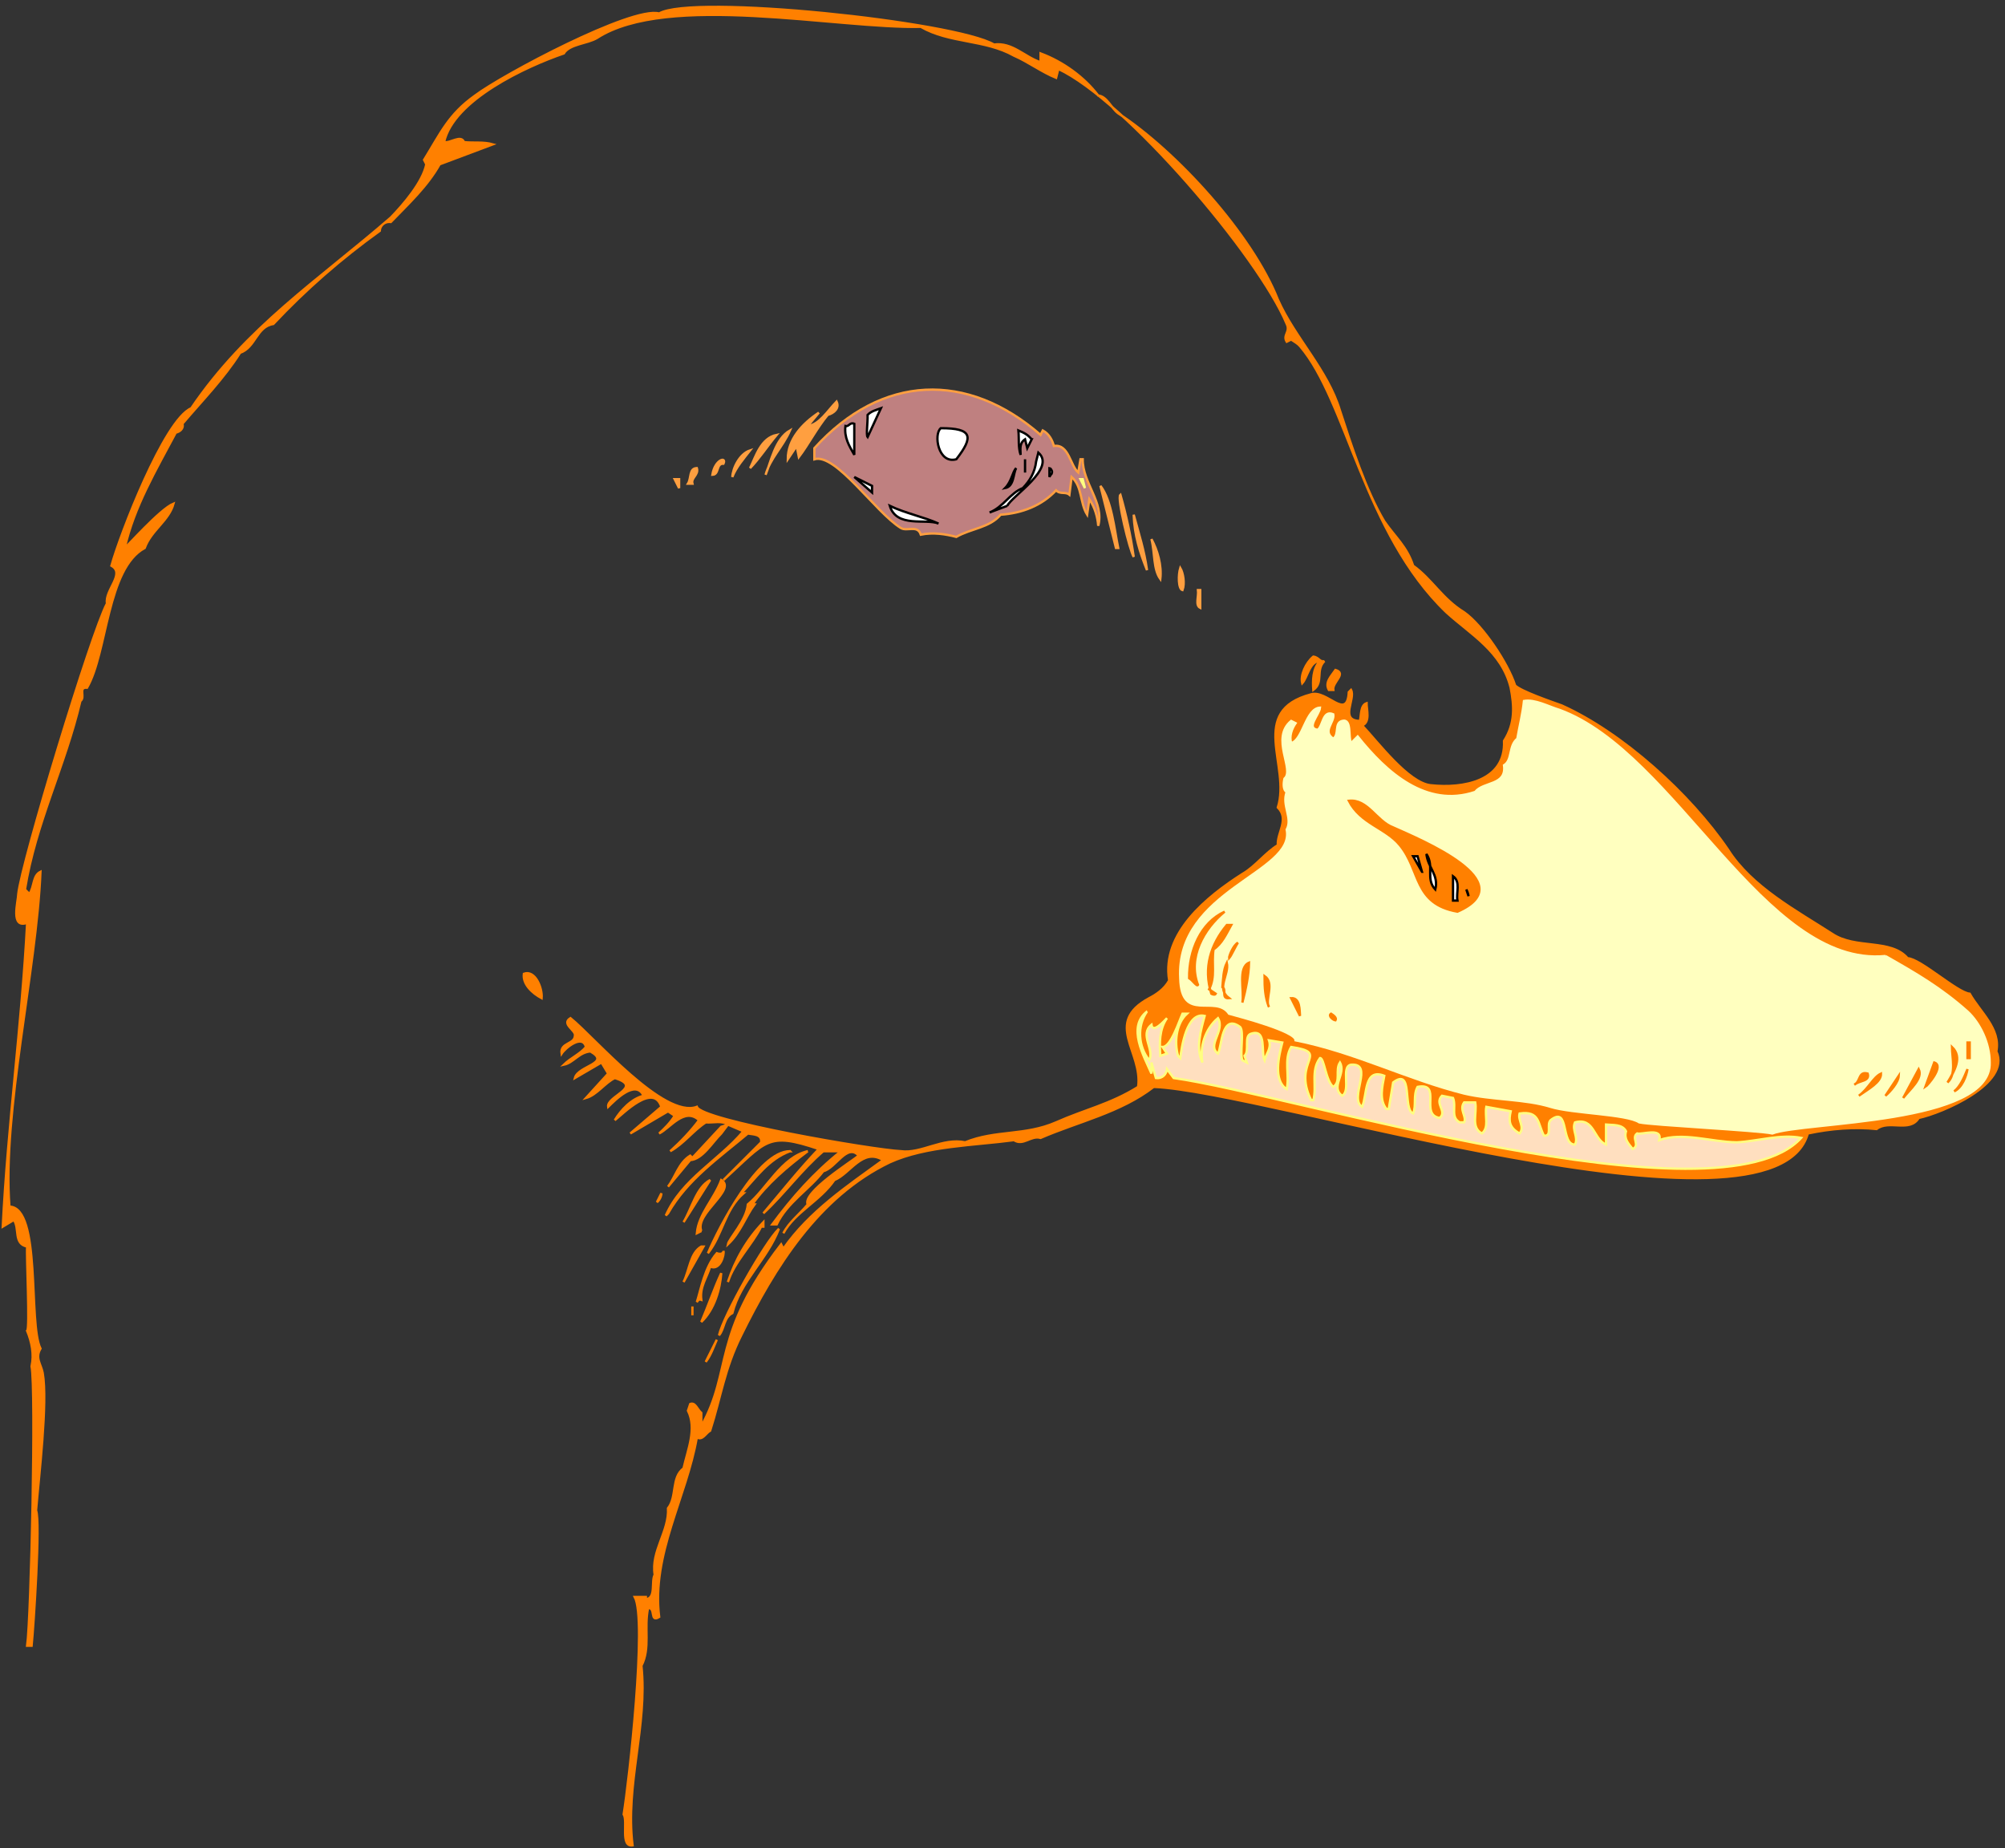 <?xml version="1.0" encoding="UTF-8" standalone="no"?>
<!-- Created with Inkscape (http://www.inkscape.org/) -->

<svg
   xmlns:dc="http://purl.org/dc/elements/1.1/"
   xmlns:cc="http://creativecommons.org/ns#"
   xmlns:rdf="http://www.w3.org/1999/02/22-rdf-syntax-ns#"
   xmlns:svg="http://www.w3.org/2000/svg"
   xmlns="http://www.w3.org/2000/svg"
   xmlns:sodipodi="http://sodipodi.sourceforge.net/DTD/sodipodi-0.dtd"
   xmlns:inkscape="http://www.inkscape.org/namespaces/inkscape"
   id="svg30253"
   version="1.1"
   inkscape:version="0.48.1 "
   width="271.25"
   height="250"
   xml:space="preserve"
   sodipodi:docname="Duck_66.pdf"><rect width="100%" height="100%" fill="#333333" stroke="none"/><defs
     id="defs30257" /><sodipodi:namedview
     pagecolor="#ffffff"
     bordercolor="#666666"
     borderopacity="1"
     objecttolerance="10"
     gridtolerance="10"
     guidetolerance="10"
     inkscape:pageopacity="0"
     inkscape:pageshadow="2"
     inkscape:window-width="640"
     inkscape:window-height="480"
     id="namedview30255"
     showgrid="false"
     inkscape:zoom="1.164"
     inkscape:cx="135.625"
     inkscape:cy="125"
     inkscape:window-x="427"
     inkscape:window-y="71"
     inkscape:window-maximized="0"
     inkscape:current-layer="g30261" /><g
     id="g30261"
     inkscape:groupmode="layer"
     inkscape:label="Duck_66"
     transform="matrix(1.25,0,0,-1.25,0,250)"><g
       id="g30263"
       transform="scale(0.24,0.24)"><path
         d="m 448.25,813.25 c 8.297,1.078 13.699,-5.566 21,-8 l 0,4 c 10.246,-3.832 19.684,-10.727 26,-19 3.922,-0.34 5.863,-5.699 9,-8 26.246,-17.187 60.406,-54.598 72,-84 7.598,-17.133 22.461,-31.703 28,-50 5.027,-15.5 11.695,-36.137 20,-50 4.789,-6.957 10.246,-11.437 13,-20 8.473,-6.043 13.098,-14.949 23,-21 8.426,-5.93 19.781,-22.98 23,-33 2.613,-2.598 16.051,-7.242 21,-9 27.527,-12.395 57.895,-39.93 75,-65 10.582,-16.84 31.207,-27.805 47,-38 10.516,-7.07 26.391,-2.102 34,-11 5.723,-0.187 22.344,-15.477 28,-16 4.664,-8.273 14.035,-15.777 12,-26 6.82,-14.551 -24.754,-27.855 -35,-30 -4.09,-6.711 -13.395,-0.609 -19,-5 -9.934,1.016 -20.395,0.25 -31,-2 -15.137,-54.684 -244.211,19.113 -295,21 -14.852,-11.523 -34.152,-15.691 -51,-23 -4.387,1.273 -7.848,-3.758 -12,-1 -17.535,-2.363 -39.715,-2.586 -56,-10 -32.305,-15.504 -52.059,-47.66 -67,-78 -7.555,-15.066 -9.164,-27.898 -14,-43 -2.109,-1.215 -3.48,-4.609 -6,-3 -4.691,-27 -20.512,-52.805 -17,-81 -4.34,-2.746 -1.379,4.367 -5,4 -1.961,-8.949 1.121,-18.02 -3,-26 2.84,-27.18 -7.391,-53.586 -4,-81 -5.602,-0.746 -2.008,10.832 -4,14 2.461,15.215 10.633,87.504 5,98 l 5,0 0,-1 c 4.758,0.371 2.324,8.086 4,11 -1.742,10.672 6.57,19.625 6,30 4.137,5.258 1.441,13.922 7,18 1.934,8.582 6.031,17.82 2,26 l 1,3 c 2.285,0.965 3.184,-2.457 5,-4 l 0,-6 c 14.281,25.535 4.422,40.828 36,82 l 1,-2 c 11.887,16.949 28.738,28.156 45,40 -9.242,5.75 -14.844,-6.105 -22,-9 -6.52,-9.512 -17.793,-14.418 -23,-24 2.516,4.945 7.223,8.469 11,13 -2.578,5.32 19.883,19.406 23,22 -5.27,5.867 -10.434,-5.723 -16,-7 -6.285,-8.266 -16.223,-13.988 -21,-24 l -2,0 c 9.012,12.168 18.852,23.313 31,33 l -8,0 c -9.926,-8.5 -17.449,-19.078 -27,-28 8.363,9.93 16.273,19.836 25,29 -23.418,7.91 -23.488,3.727 -43,-14 l 17,17 c 0.52,3.898 -4.039,3.531 -6,4 -13.035,-10.957 -27.414,-20.844 -36,-36 l -1,-1 c 7.246,16.422 23.738,24.684 35,38 l -7,3 -3,-4 c -4.121,-4.035 -8.469,-11.687 -14,-12 l -10,-12 c 3.465,4.609 4.785,10.734 10,14 l 1,-1 13,14 3,1 c -2.816,1.996 -6.473,0.746 -10,1 -5.668,-3.695 -9.887,-9.594 -16,-13 4.754,4.277 9.273,9 13,14 -6.617,6.074 -13.082,-3.578 -18,-6 2.344,2.172 5.105,4.828 7,8 l -3,2 -17,-10 14,12 c -3.582,11.066 -17.348,-3.168 -21,-6 2.734,4.473 7.391,9.609 13,11 -3.621,7.637 -12.934,-2 -16,-5 -0.777,4.855 16.219,8.91 3,13 -4.473,-2.152 -8.172,-7.652 -13,-9 l 10,11 -3,5 -12,-7 c 1.387,5.563 16.555,6.574 7,12 -5.187,-0.391 -7.594,-5.078 -12,-6 3.105,3.031 7.391,4.816 10,8 -1.633,6.023 -9.437,-0.559 -11,-3 -0.727,5.02 5.82,4.102 6,8 0.746,2.473 -6.348,5.328 -2,8 10.852,-8.773 42.063,-45.547 57,-40 2.059,-6.187 80.016,-19.496 92,-20 9.156,-1.262 18.746,6.148 29,4 13.703,5.59 26.973,2.867 41,9 12.98,5.781 24.418,8.133 37,16 2.227,15.875 -15.703,28.82 5,40 3.129,1.605 6.867,4.09 9,8 -3.516,21.234 16.992,37.789 33,48 6.059,3.52 10.258,9.492 16,13 -0.449,5.523 5.309,11.688 0,17 5.949,18.711 -13.633,43.453 15,51 7.176,2.145 16.27,-12.187 17,1 l 1,1 c 2.176,-4.113 -5.398,-13.824 4,-14 0.648,2.48 0.168,7.035 3,8 -0.004,-2.727 1.762,-8.625 -2,-10 7.027,-7.437 20.914,-26.043 31,-27 14.492,-1.57 33.816,1.746 33,20 5.148,8.047 4.578,15.785 3,24 -4.086,16.398 -18.066,24.047 -29,34 -37.254,35.738 -44.773,95.199 -66,120 -1.047,1.234 -2.586,2.047 -4,3 l -2,-1 c -1.891,3.016 1.766,4.406 0,8 -12.809,30.777 -72.84,100.977 -103,115 l -1,-4 c -6.605,2.684 -12.453,7.152 -19,10 -13.172,7.406 -29.059,5.52 -42,13 -37.551,-0.887 -114.242,15.555 -146,-5 -4.375,-2.66 -12.414,-2.703 -15,-7 -17.02,-5.816 -49.754,-20.969 -54,-40 2.793,-0.664 7.621,3.543 9,0 4.438,-0.488 8.652,0.234 13,-1 l -24,-9 c -5.602,-9.992 -14.207,-17.91 -22,-26 -3.191,0.348 -4.934,-1.984 -5,-4 -17.43,-12.523 -33.484,-26.539 -48,-42 -7.637,-1.191 -7.934,-10.516 -15,-13 -7.324,-11.57 -17.016,-21.426 -26,-32 0.715,-2.258 -1.344,-3.633 -3,-4 -8.953,-16.848 -18.828,-33.508 -23,-52 0.465,-0.047 15.848,17.48 22,20 -2.086,-7.711 -10.094,-12.004 -13,-20 -17.129,-9.211 -16.816,-47.043 -26,-63 -4.188,0.305 -0.602,-4.297 -3,-6 -6.883,-29.406 -20.199,-54.98 -25,-85 l 2,-2 c 2.305,3.266 1.434,8.27 5,10 -1.855,-44.566 -17.301,-108.578 -14,-151 14.535,-0.312 8.336,-52.691 14,-64 -2.531,-4.352 0.215,-6.91 1,-11 2.324,-13.191 -1.797,-47.207 -3,-62 2.008,-5.035 -1.113,-52.113 -2,-61 l -2,0 c 1.844,13.563 4.039,115.555 2,126 1.195,5.434 0.059,10.914 -2,16 1.332,0.773 -0.371,33.926 0,38 -6.254,1.258 -3.258,8.156 -6,12 l -5,-3 c 2.293,45.754 8.578,91.02 11,137 -7.656,-2.801 -4.07,9.547 -4,13 1.516,14.293 32.93,117.816 40,131 -1.066,5.988 8.418,13.465 2,17 3.894,14 23.816,65.809 36,71 24.895,36.66 57.344,57.711 90,86 5.773,5.945 14.375,15.992 16,24 l -1,2 c 7.445,12.082 11.078,20.555 23,29 12.191,9.207 70.746,40.355 83,37 14.953,8.805 133.316,-3.684 151,-14"
         style="fill:#ff8000;fill-opacity:1;fill-rule:nonzero;stroke:none"
         id="path30265" /><path
         d="m 448.25,813.25 c 8.297,1.078 13.699,-5.566 21,-8 l 0,4 c 10.246,-3.832 19.684,-10.727 26,-19 3.922,-0.34 5.863,-5.699 9,-8 26.246,-17.187 60.406,-54.598 72,-84 7.598,-17.133 22.461,-31.703 28,-50 5.027,-15.5 11.695,-36.137 20,-50 4.789,-6.957 10.246,-11.437 13,-20 8.473,-6.043 13.098,-14.949 23,-21 8.426,-5.93 19.781,-22.98 23,-33 2.613,-2.598 16.051,-7.242 21,-9 27.527,-12.395 57.895,-39.93 75,-65 10.582,-16.84 31.207,-27.805 47,-38 10.516,-7.07 26.391,-2.102 34,-11 5.723,-0.187 22.344,-15.477 28,-16 4.664,-8.273 14.035,-15.777 12,-26 6.82,-14.551 -24.754,-27.855 -35,-30 -4.09,-6.711 -13.395,-0.609 -19,-5 -9.934,1.016 -20.395,0.25 -31,-2 -15.137,-54.684 -244.211,19.113 -295,21 -14.852,-11.523 -34.152,-15.691 -51,-23 -4.387,1.273 -7.848,-3.758 -12,-1 -17.535,-2.363 -39.715,-2.586 -56,-10 -32.305,-15.504 -52.059,-47.66 -67,-78 -7.555,-15.066 -9.164,-27.898 -14,-43 -2.109,-1.215 -3.48,-4.609 -6,-3 -4.691,-27 -20.512,-52.805 -17,-81 -4.34,-2.746 -1.379,4.367 -5,4 -1.961,-8.949 1.121,-18.02 -3,-26 2.84,-27.18 -7.391,-53.586 -4,-81 -5.602,-0.746 -2.008,10.832 -4,14 2.461,15.215 10.633,87.504 5,98 l 5,0 0,-1 c 4.758,0.371 2.324,8.086 4,11 -1.742,10.672 6.57,19.625 6,30 4.137,5.258 1.441,13.922 7,18 1.934,8.582 6.031,17.82 2,26 l 1,3 c 2.285,0.965 3.184,-2.457 5,-4 l 0,-6 c 14.281,25.535 4.422,40.828 36,82 l 1,-2 c 11.887,16.949 28.738,28.156 45,40 -9.242,5.75 -14.844,-6.105 -22,-9 -6.52,-9.512 -17.793,-14.418 -23,-24 2.516,4.945 7.223,8.469 11,13 -2.578,5.32 19.883,19.406 23,22 -5.27,5.867 -10.434,-5.723 -16,-7 -6.285,-8.266 -16.223,-13.988 -21,-24 l -2,0 c 9.012,12.168 18.852,23.313 31,33 l -8,0 c -9.926,-8.5 -17.449,-19.078 -27,-28 8.363,9.93 16.273,19.836 25,29 -23.418,7.91 -23.488,3.727 -43,-14 l 17,17 c 0.52,3.898 -4.039,3.531 -6,4 -13.035,-10.957 -27.414,-20.844 -36,-36 l -1,-1 c 7.246,16.422 23.738,24.684 35,38 l -7,3 -3,-4 c -4.121,-4.035 -8.469,-11.687 -14,-12 l -10,-12 c 3.465,4.609 4.785,10.734 10,14 l 1,-1 13,14 3,1 c -2.816,1.996 -6.473,0.746 -10,1 -5.668,-3.695 -9.887,-9.594 -16,-13 4.754,4.277 9.273,9 13,14 -6.617,6.074 -13.082,-3.578 -18,-6 2.344,2.172 5.105,4.828 7,8 l -3,2 -17,-10 14,12 c -3.582,11.066 -17.348,-3.168 -21,-6 2.734,4.473 7.391,9.609 13,11 -3.621,7.637 -12.934,-2 -16,-5 -0.777,4.855 16.219,8.91 3,13 -4.473,-2.152 -8.172,-7.652 -13,-9 l 10,11 -3,5 -12,-7 c 1.387,5.563 16.555,6.574 7,12 -5.187,-0.391 -7.594,-5.078 -12,-6 3.105,3.031 7.391,4.816 10,8 -1.633,6.023 -9.437,-0.559 -11,-3 -0.727,5.02 5.82,4.102 6,8 0.746,2.473 -6.348,5.328 -2,8 10.852,-8.773 42.063,-45.547 57,-40 2.059,-6.187 80.016,-19.496 92,-20 9.156,-1.262 18.746,6.148 29,4 13.703,5.59 26.973,2.867 41,9 12.98,5.781 24.418,8.133 37,16 2.227,15.875 -15.703,28.82 5,40 3.129,1.605 6.867,4.09 9,8 -3.516,21.234 16.992,37.789 33,48 6.059,3.52 10.258,9.492 16,13 -0.449,5.523 5.309,11.688 0,17 5.949,18.711 -13.633,43.453 15,51 7.176,2.145 16.27,-12.187 17,1 l 1,1 c 2.176,-4.113 -5.398,-13.824 4,-14 0.648,2.48 0.168,7.035 3,8 -0.004,-2.727 1.762,-8.625 -2,-10 7.027,-7.437 20.914,-26.043 31,-27 14.492,-1.57 33.816,1.746 33,20 5.148,8.047 4.578,15.785 3,24 -4.086,16.398 -18.066,24.047 -29,34 -37.254,35.738 -44.773,95.199 -66,120 -1.047,1.234 -2.586,2.047 -4,3 l -2,-1 c -1.891,3.016 1.766,4.406 0,8 -12.809,30.777 -72.84,100.977 -103,115 l -1,-4 c -6.605,2.684 -12.453,7.152 -19,10 -13.172,7.406 -29.059,5.52 -42,13 -37.551,-0.887 -114.242,15.555 -146,-5 -4.375,-2.66 -12.414,-2.703 -15,-7 -17.02,-5.816 -49.754,-20.969 -54,-40 2.793,-0.664 7.621,3.543 9,0 4.438,-0.488 8.652,0.234 13,-1 l -24,-9 c -5.602,-9.992 -14.207,-17.91 -22,-26 -3.191,0.348 -4.934,-1.984 -5,-4 -17.43,-12.523 -33.484,-26.539 -48,-42 -7.637,-1.191 -7.934,-10.516 -15,-13 -7.324,-11.57 -17.016,-21.426 -26,-32 0.715,-2.258 -1.344,-3.633 -3,-4 -8.953,-16.848 -18.828,-33.508 -23,-52 0.465,-0.047 15.848,17.48 22,20 -2.086,-7.711 -10.094,-12.004 -13,-20 -17.129,-9.211 -16.816,-47.043 -26,-63 -4.188,0.305 -0.602,-4.297 -3,-6 -6.883,-29.406 -20.199,-54.98 -25,-85 l 2,-2 c 2.305,3.266 1.434,8.27 5,10 -1.855,-44.566 -17.301,-108.578 -14,-151 14.535,-0.312 8.336,-52.691 14,-64 -2.531,-4.352 0.215,-6.91 1,-11 2.324,-13.191 -1.797,-47.207 -3,-62 2.008,-5.035 -1.113,-52.113 -2,-61 l -2,0 c 1.844,13.563 4.039,115.555 2,126 1.195,5.434 0.059,10.914 -2,16 1.332,0.773 -0.371,33.926 0,38 -6.254,1.258 -3.258,8.156 -6,12 l -5,-3 c 2.293,45.754 8.578,91.02 11,137 -7.656,-2.801 -4.07,9.547 -4,13 1.516,14.293 32.93,117.816 40,131 -1.066,5.988 8.418,13.465 2,17 3.894,14 23.816,65.809 36,71 24.895,36.66 57.344,57.711 90,86 5.773,5.945 14.375,15.992 16,24 l -1,2 c 7.445,12.082 11.078,20.555 23,29 12.191,9.207 70.746,40.355 83,37 14.953,8.805 133.316,-3.684 151,-14 z"
         style="fill:none;stroke:#ff8000;stroke-opacity:1;stroke-width:1.042;stroke-linecap:butt;stroke-linejoin:miter;stroke-miterlimit:3.864;stroke-dasharray:none"
         id="path30267" /><path
         d="m 469.25,637.25 1,2 c 2.914,-1.559 4.336,-4.531 5,-7 6.75,0.996 7.305,-8.762 11,-12 l 1,6 1,0 c -0.094,-10.773 9.82,-19.492 7,-30 -0.324,4.113 -1.504,8.203 -4,12 l -1,-7 0,0 c -3.359,5.473 -2.074,12.68 -7,17 l -1,-8 c -1.805,1.539 -4.16,0.008 -6,2 -6.441,-6.926 -15.445,-10.359 -25,-11 -4.969,-5.914 -13.391,-6.199 -20,-10 -4.887,1.25 -10.418,2.137 -16,1 -1.52,4.59 -6.168,1.281 -9,3 -11.445,7.023 -29.328,33.926 -39,31 l 0,5 c 30.406,33.516 69.039,34.703 102,6"
         style="fill:#bf8080;fill-opacity:1;fill-rule:nonzero;stroke:none"
         id="path30269" /><path
         d="m 469.25,637.25 1,2 c 2.914,-1.559 4.336,-4.531 5,-7 6.75,0.996 7.305,-8.762 11,-12 l 1,6 1,0 c -0.094,-10.773 9.82,-19.492 7,-30 -0.324,4.113 -1.504,8.203 -4,12 l -1,-7 0,0 c -3.359,5.473 -2.074,12.68 -7,17 l -1,-8 c -1.805,1.539 -4.16,0.008 -6,2 -6.441,-6.926 -15.445,-10.359 -25,-11 -4.969,-5.914 -13.391,-6.199 -20,-10 -4.887,1.25 -10.418,2.137 -16,1 -1.52,4.59 -6.168,1.281 -9,3 -11.445,7.023 -29.328,33.926 -39,31 l 0,5 c 30.406,33.516 69.039,34.703 102,6 z"
         style="fill:none;stroke:#ff9f40;stroke-opacity:1;stroke-width:1.042;stroke-linecap:butt;stroke-linejoin:miter;stroke-miterlimit:3.864;stroke-dasharray:none"
         id="path30271" /><path
         d="m 373.25,646.25 c -4.75,-5.695 -8.699,-13.316 -13,-19 l -1,5 -4,-6 c -0.008,8.941 6.48,15.996 14,21 l -5,-6 c 5.098,0.434 9.047,6.922 13,11 1.41,-2.949 -1.129,-5.207 -4,-6"
         style="fill:#ff9f40;fill-opacity:1;fill-rule:nonzero;stroke:none"
         id="path30273" /><path
         d="m 373.25,646.25 c -4.75,-5.695 -8.699,-13.316 -13,-19 l -1,5 -4,-6 c -0.008,8.941 6.48,15.996 14,21 l -5,-6 c 5.098,0.434 9.047,6.922 13,11 1.41,-2.949 -1.129,-5.207 -4,-6 z"
         style="fill:none;stroke:#ff9f40;stroke-opacity:1;stroke-width:1.042;stroke-linecap:butt;stroke-linejoin:miter;stroke-miterlimit:3.864;stroke-dasharray:none"
         id="path30275" /><path
         d="m 391.25,636.25 c -0.742,0.918 0.105,6.563 0,10 1.516,1.641 3.773,2.203 6,3 l -6,-13"
         style="fill:#ffffff;fill-opacity:1;fill-rule:nonzero;stroke:none"
         id="path30277" /><path
         d="m 391.25,636.25 c -0.742,0.918 0.105,6.563 0,10 1.516,1.641 3.773,2.203 6,3 l -6,-13 z"
         style="fill:none;stroke:#000000;stroke-opacity:1;stroke-width:1.042;stroke-linecap:butt;stroke-linejoin:miter;stroke-miterlimit:3.864;stroke-dasharray:none"
         id="path30279" /><path
         d="m 385.25,628.25 c -2.359,4.121 -4.617,7.789 -4,13 1.641,-0.414 1.922,1.844 4,1 l 0,-14"
         style="fill:#ffffff;fill-opacity:1;fill-rule:nonzero;stroke:none"
         id="path30281" /><path
         d="m 385.25,628.25 c -2.359,4.121 -4.617,7.789 -4,13 1.641,-0.414 1.922,1.844 4,1 l 0,-14 z"
         style="fill:none;stroke:#000000;stroke-opacity:1;stroke-width:1.042;stroke-linecap:butt;stroke-linejoin:miter;stroke-miterlimit:3.864;stroke-dasharray:none"
         id="path30283" /><path
         d="m 431.25,626.25 c -8.223,-2.258 -10.309,11.34 -7,14 14.43,0.043 14.84,-3.906 7,-14"
         style="fill:#ffffff;fill-opacity:1;fill-rule:nonzero;stroke:none"
         id="path30285" /><path
         d="m 431.25,626.25 c -8.223,-2.258 -10.309,11.34 -7,14 14.43,0.043 14.84,-3.906 7,-14 z"
         style="fill:none;stroke:#000000;stroke-opacity:1;stroke-width:1.042;stroke-linecap:butt;stroke-linejoin:miter;stroke-miterlimit:3.864;stroke-dasharray:none"
         id="path30287" /><path
         d="m 465.25,635.25 -2,-4 -1,4 c -2.617,-1.75 -2.055,-4.293 -2,-7 -1.184,3.555 -0.617,6.941 -1,11 2.922,-1.238 4.051,-1.801 6,-4"
         style="fill:#ffffff;fill-opacity:1;fill-rule:nonzero;stroke:none"
         id="path30289" /><path
         d="m 465.25,635.25 -2,-4 -1,4 c -2.617,-1.75 -2.055,-4.293 -2,-7 -1.184,3.555 -0.617,6.941 -1,11 2.922,-1.238 4.051,-1.801 6,-4 z"
         style="fill:none;stroke:#000000;stroke-opacity:1;stroke-width:1.042;stroke-linecap:butt;stroke-linejoin:miter;stroke-miterlimit:3.864;stroke-dasharray:none"
         id="path30291" /><path
         d="m 356.25,639.25 c -3.266,-7.445 -8.91,-12.523 -11,-20 2.375,5.781 4.348,16.223 11,20"
         style="fill:#ff9f40;fill-opacity:1;fill-rule:nonzero;stroke:none"
         id="path30293" /><path
         d="m 356.25,639.25 c -3.266,-7.445 -8.91,-12.523 -11,-20 2.375,5.781 4.348,16.223 11,20 z"
         style="fill:none;stroke:#ff9f40;stroke-opacity:1;stroke-width:1.042;stroke-linecap:butt;stroke-linejoin:miter;stroke-miterlimit:3.864;stroke-dasharray:none"
         id="path30295" /><path
         d="m 350.25,637.25 c -4.32,-5.164 -7.703,-10.523 -12,-15 2.602,5.32 4.859,13.508 12,15"
         style="fill:#ff9f40;fill-opacity:1;fill-rule:nonzero;stroke:none"
         id="path30297" /><path
         d="m 350.25,637.25 c -4.32,-5.164 -7.703,-10.523 -12,-15 2.602,5.32 4.859,13.508 12,15 z"
         style="fill:none;stroke:#ff9f40;stroke-opacity:1;stroke-width:1.042;stroke-linecap:butt;stroke-linejoin:miter;stroke-miterlimit:3.864;stroke-dasharray:none"
         id="path30299" /><path
         d="m 338.25,630.25 c -2.758,-3.523 -6.426,-7.758 -8,-12 0.164,3.961 3.266,10.449 8,12"
         style="fill:#ff9f40;fill-opacity:1;fill-rule:nonzero;stroke:none"
         id="path30301" /><path
         d="m 338.25,630.25 c -2.758,-3.523 -6.426,-7.758 -8,-12 0.164,3.961 3.266,10.449 8,12 z"
         style="fill:none;stroke:#ff9f40;stroke-opacity:1;stroke-width:1.042;stroke-linecap:butt;stroke-linejoin:miter;stroke-miterlimit:3.864;stroke-dasharray:none"
         id="path30303" /><path
         d="m 454.25,605.25 -8,-3 c 6.234,2.438 9.262,8.801 15,11 3.133,3.25 5.438,7.086 6,12 l 1,4 c 8.188,-7.152 -12.008,-19.57 -14,-24"
         style="fill:#ffffff;fill-opacity:1;fill-rule:nonzero;stroke:none"
         id="path30305" /><path
         d="m 454.25,605.25 -8,-3 c 6.234,2.438 9.262,8.801 15,11 3.133,3.25 5.438,7.086 6,12 l 1,4 c 8.188,-7.152 -12.008,-19.57 -14,-24 z"
         style="fill:none;stroke:#000000;stroke-opacity:1;stroke-width:1.042;stroke-linecap:butt;stroke-linejoin:miter;stroke-miterlimit:3.864;stroke-dasharray:none"
         id="path30307" /><path
         d="m 462.25,626.25 0,-6 0,6"
         style="fill:#ffffff;fill-opacity:1;fill-rule:nonzero;stroke:none"
         id="path30309" /><path
         d="m 462.25,626.25 0,-6 0,6 z"
         style="fill:none;stroke:#000000;stroke-opacity:1;stroke-width:1.042;stroke-linecap:butt;stroke-linejoin:miter;stroke-miterlimit:3.864;stroke-dasharray:none"
         id="path30311" /><path
         d="m 326.25,624.25 c -3.453,0.215 -1.789,-4.91 -5,-5 1.145,6.996 6.516,8.348 5,5"
         style="fill:#ff9f40;fill-opacity:1;fill-rule:nonzero;stroke:none"
         id="path30313" /><path
         d="m 326.25,624.25 c -3.453,0.215 -1.789,-4.91 -5,-5 1.145,6.996 6.516,8.348 5,5 z"
         style="fill:none;stroke:#ff9f40;stroke-opacity:1;stroke-width:1.042;stroke-linecap:butt;stroke-linejoin:miter;stroke-miterlimit:3.864;stroke-dasharray:none"
         id="path30315" /><path
         d="m 314.25,622.25 c 0.926,-3.145 -2.742,-4.273 -2,-7 l -2,0 c 1.543,2.445 0.414,6.961 4,7"
         style="fill:#ff9f40;fill-opacity:1;fill-rule:nonzero;stroke:none"
         id="path30317" /><path
         d="m 314.25,622.25 c 0.926,-3.145 -2.742,-4.273 -2,-7 l -2,0 c 1.543,2.445 0.414,6.961 4,7 z"
         style="fill:none;stroke:#ff9f40;stroke-opacity:1;stroke-width:1.042;stroke-linecap:butt;stroke-linejoin:miter;stroke-miterlimit:3.864;stroke-dasharray:none"
         id="path30319" /><path
         d="m 453.25,613.25 c 2.996,3.035 3.277,7.266 5,9 -1.441,-2.578 -0.875,-8.223 -5,-9"
         style="fill:#ffffff;fill-opacity:1;fill-rule:nonzero;stroke:none"
         id="path30321" /><path
         d="m 453.25,613.25 c 2.996,3.035 3.277,7.266 5,9 -1.441,-2.578 -0.875,-8.223 -5,-9 z"
         style="fill:none;stroke:#000000;stroke-opacity:1;stroke-width:1.042;stroke-linecap:butt;stroke-linejoin:miter;stroke-miterlimit:3.864;stroke-dasharray:none"
         id="path30323" /><path
         d="m 474.25,621.25 c 0.617,-1.297 -0.512,-1.859 -1,-3 l 0,4 c 0.488,-0.039 0.77,-0.605 1,-1"
         style="fill:#ffffff;fill-opacity:1;fill-rule:nonzero;stroke:none"
         id="path30325" /><path
         d="m 474.25,621.25 c 0.617,-1.297 -0.512,-1.859 -1,-3 l 0,4 c 0.488,-0.039 0.77,-0.605 1,-1 z"
         style="fill:none;stroke:#000000;stroke-opacity:1;stroke-width:1.042;stroke-linecap:butt;stroke-linejoin:miter;stroke-miterlimit:3.864;stroke-dasharray:none"
         id="path30327" /><path
         d="m 393.25,611.25 -8,7 8,-4 0,-3"
         style="fill:#ffffff;fill-opacity:1;fill-rule:nonzero;stroke:none"
         id="path30329" /><path
         d="m 393.25,611.25 -8,7 8,-4 0,-3 z"
         style="fill:none;stroke:#000000;stroke-opacity:1;stroke-width:1.042;stroke-linecap:butt;stroke-linejoin:miter;stroke-miterlimit:3.864;stroke-dasharray:none"
         id="path30331" /><path
         d="m 306.25,613.25 -2,4 2,0 0,-4"
         style="fill:#ff9f40;fill-opacity:1;fill-rule:nonzero;stroke:none"
         id="path30333" /><path
         d="m 306.25,613.25 -2,4 2,0 0,-4 z"
         style="fill:none;stroke:#ff9f40;stroke-opacity:1;stroke-width:1.042;stroke-linecap:butt;stroke-linejoin:miter;stroke-miterlimit:3.864;stroke-dasharray:none"
         id="path30335" /><path
         d="m 489.25,613.25 -2,4 1,0 1,-4"
         style="fill:#ffffbf;fill-opacity:1;fill-rule:nonzero;stroke:none"
         id="path30337" /><path
         d="m 489.25,613.25 -2,4 1,0 1,-4 z"
         style="fill:none;stroke:#ffff80;stroke-opacity:1;stroke-width:1.042;stroke-linecap:butt;stroke-linejoin:miter;stroke-miterlimit:3.864;stroke-dasharray:none"
         id="path30339" /><path
         d="m 504.25,586.25 -1,0 -7,28 c 5.055,-6.504 6.27,-19.582 8,-28"
         style="fill:#ff9f40;fill-opacity:1;fill-rule:nonzero;stroke:none"
         id="path30341" /><path
         d="m 504.25,586.25 -1,0 -7,28 c 5.055,-6.504 6.27,-19.582 8,-28 z"
         style="fill:none;stroke:#ff9f40;stroke-opacity:1;stroke-width:1.042;stroke-linecap:butt;stroke-linejoin:miter;stroke-miterlimit:3.864;stroke-dasharray:none"
         id="path30343" /><path
         d="m 511.25,582.25 c -1.875,3.117 -7.645,26.672 -6,28 2.629,-9.211 4.613,-18.332 6,-28"
         style="fill:#ff9f40;fill-opacity:1;fill-rule:nonzero;stroke:none"
         id="path30345" /><path
         d="m 511.25,582.25 c -1.875,3.117 -7.645,26.672 -6,28 2.629,-9.211 4.613,-18.332 6,-28 z"
         style="fill:none;stroke:#ff9f40;stroke-opacity:1;stroke-width:1.042;stroke-linecap:butt;stroke-linejoin:miter;stroke-miterlimit:3.864;stroke-dasharray:none"
         id="path30347" /><path
         d="m 423.25,597.25 c -5.656,2.387 -18.918,-2.129 -22,8 7.031,-3.359 15.496,-5.051 22,-8"
         style="fill:#ffffff;fill-opacity:1;fill-rule:nonzero;stroke:none"
         id="path30349" /><path
         d="m 423.25,597.25 c -5.656,2.387 -18.918,-2.129 -22,8 7.031,-3.359 15.496,-5.051 22,-8 z"
         style="fill:none;stroke:#000000;stroke-opacity:1;stroke-width:1.042;stroke-linecap:butt;stroke-linejoin:miter;stroke-miterlimit:3.864;stroke-dasharray:none"
         id="path30351" /><path
         d="m 517.25,576.25 c -3.164,7.863 -5.703,15.766 -6,25 2.27,-8.387 4.809,-16.289 6,-25"
         style="fill:#ff9f40;fill-opacity:1;fill-rule:nonzero;stroke:none"
         id="path30353" /><path
         d="m 517.25,576.25 c -3.164,7.863 -5.703,15.766 -6,25 2.27,-8.387 4.809,-16.289 6,-25 z"
         style="fill:none;stroke:#ff9f40;stroke-opacity:1;stroke-width:1.042;stroke-linecap:butt;stroke-linejoin:miter;stroke-miterlimit:3.864;stroke-dasharray:none"
         id="path30355" /><path
         d="m 523.25,572.25 c -3.242,4.527 -2.395,11.863 -4,18 2.734,-5.008 4.711,-11.781 4,-18"
         style="fill:#ff9f40;fill-opacity:1;fill-rule:nonzero;stroke:none"
         id="path30357" /><path
         d="m 523.25,572.25 c -3.242,4.527 -2.395,11.863 -4,18 2.734,-5.008 4.711,-11.781 4,-18 z"
         style="fill:none;stroke:#ff9f40;stroke-opacity:1;stroke-width:1.042;stroke-linecap:butt;stroke-linejoin:miter;stroke-miterlimit:3.864;stroke-dasharray:none"
         id="path30359" /><path
         d="m 533.25,567.25 c -1.957,0.496 -1.957,6.988 -1,10 1.301,-2.164 2.148,-6.965 1,-10"
         style="fill:#ff9f40;fill-opacity:1;fill-rule:nonzero;stroke:none"
         id="path30361" /><path
         d="m 533.25,567.25 c -1.957,0.496 -1.957,6.988 -1,10 1.301,-2.164 2.148,-6.965 1,-10 z"
         style="fill:none;stroke:#ff9f40;stroke-opacity:1;stroke-width:1.042;stroke-linecap:butt;stroke-linejoin:miter;stroke-miterlimit:3.864;stroke-dasharray:none"
         id="path30363" /><path
         d="m 541.25,559.25 c -2.336,1.16 -0.645,5.109 -1,8 l 1,0 0,-8"
         style="fill:#ff9f40;fill-opacity:1;fill-rule:nonzero;stroke:none"
         id="path30365" /><path
         d="m 541.25,559.25 c -2.336,1.16 -0.645,5.109 -1,8 l 1,0 0,-8 z"
         style="fill:none;stroke:#ff9f40;stroke-opacity:1;stroke-width:1.042;stroke-linecap:butt;stroke-linejoin:miter;stroke-miterlimit:3.864;stroke-dasharray:none"
         id="path30367" /><path
         d="m 597.25,535.25 c -4.168,-4.187 -0.219,-9.551 -5,-13 -0.297,4.016 -0.297,9.66 3,13 -4.707,0.043 -5.555,-7.293 -8,-10 -0.937,3.555 1.602,9.199 5,12 2.527,-0.262 3.09,-2.801 5,-2"
         style="fill:#ff8000;fill-opacity:1;fill-rule:nonzero;stroke:none"
         id="path30369" /><path
         d="m 597.25,535.25 c -4.168,-4.187 -0.219,-9.551 -5,-13 -0.297,4.016 -0.297,9.66 3,13 -4.707,0.043 -5.555,-7.293 -8,-10 -0.937,3.555 1.602,9.199 5,12 2.527,-0.262 3.09,-2.801 5,-2 z"
         style="fill:none;stroke:#ff8000;stroke-opacity:1;stroke-width:1.042;stroke-linecap:butt;stroke-linejoin:miter;stroke-miterlimit:3.864;stroke-dasharray:none"
         id="path30371" /><path
         d="m 601.25,522.25 -2,0 c -1.934,3.449 1.168,6.273 3,9 5.223,-1.598 -1.551,-5.551 -1,-9"
         style="fill:#ff8000;fill-opacity:1;fill-rule:nonzero;stroke:none"
         id="path30373" /><path
         d="m 601.25,522.25 -2,0 c -1.934,3.449 1.168,6.273 3,9 5.223,-1.598 -1.551,-5.551 -1,-9 z"
         style="fill:none;stroke:#ff8000;stroke-opacity:1;stroke-width:1.042;stroke-linecap:butt;stroke-linejoin:miter;stroke-miterlimit:3.864;stroke-dasharray:none"
         id="path30375" /><path
         d="m 850.25,402.25 c 13.609,-7.742 24.922,-14.25 37,-25 5.688,-5.238 10.031,-14.363 10,-23 1.012,-28.055 -83.891,-26.621 -98,-32 -5.848,1.359 -54.43,3.766 -60,5 -5.598,3.777 -30.367,3.984 -40,7 -11.539,3.59 -26.437,3.023 -39,6 -25.574,6.402 -49.137,18.656 -76,24 0.176,4.008 -25.301,10.715 -30,12 -6.176,8.996 -21.512,-4.379 -22,16 -2.109,39.816 51.996,47.469 48,67 2.832,5.18 -2.281,10.969 0,17 -1.699,0.895 -1.469,4.137 -1,6 4.75,3.969 -6.41,18.172 3,26 l 2,-1 c -1.664,-2.449 -2.977,-5.762 -2,-9 5.371,1.461 6.559,15.609 13,16 -0.227,-3.125 -6.578,-9.32 -1,-10 2.438,1.777 2.191,9.133 7,7 0.652,-3.641 -5.141,-7.637 0,-11 2.844,1.918 0.367,7.063 4,8 4.492,1.246 2.598,-7.453 4,-10 l 3,3 c 12.867,-16.117 30.848,-32.445 53,-25 3.691,4.734 14.254,2.754 13,12 3.969,2.492 1.961,8.738 6,12 0.945,5.582 2.434,11.367 3,17 4.977,0.875 11.02,-2.512 16,-4 52.434,-19.098 92.352,-116.352 147,-111"
         style="fill:#ffffbf;fill-opacity:1;fill-rule:nonzero;stroke:none"
         id="path30377" /><path
         d="m 850.25,402.25 c 13.609,-7.742 24.922,-14.25 37,-25 5.688,-5.238 10.031,-14.363 10,-23 1.012,-28.055 -83.891,-26.621 -98,-32 -5.848,1.359 -54.43,3.766 -60,5 -5.598,3.777 -30.367,3.984 -40,7 -11.539,3.59 -26.437,3.023 -39,6 -25.574,6.402 -49.137,18.656 -76,24 0.176,4.008 -25.301,10.715 -30,12 -6.176,8.996 -21.512,-4.379 -22,16 -2.109,39.816 51.996,47.469 48,67 2.832,5.18 -2.281,10.969 0,17 -1.699,0.895 -1.469,4.137 -1,6 4.75,3.969 -6.41,18.172 3,26 l 2,-1 c -1.664,-2.449 -2.977,-5.762 -2,-9 5.371,1.461 6.559,15.609 13,16 -0.227,-3.125 -6.578,-9.32 -1,-10 2.438,1.777 2.191,9.133 7,7 0.652,-3.641 -5.141,-7.637 0,-11 2.844,1.918 0.367,7.063 4,8 4.492,1.246 2.598,-7.453 4,-10 l 3,3 c 12.867,-16.117 30.848,-32.445 53,-25 3.691,4.734 14.254,2.754 13,12 3.969,2.492 1.961,8.738 6,12 0.945,5.582 2.434,11.367 3,17 4.977,0.875 11.02,-2.512 16,-4 52.434,-19.098 92.352,-116.352 147,-111 z"
         style="fill:none;stroke:#ffffbf;stroke-opacity:1;stroke-width:1.042;stroke-linecap:butt;stroke-linejoin:miter;stroke-miterlimit:3.864;stroke-dasharray:none"
         id="path30379" /><path
         d="m 657.25,422.25 c -19.906,3.5 -16.52,18.508 -26,30 -6.34,7.758 -17.742,9.672 -23,20 8.508,0.973 12.488,-9.23 20,-12 11.895,-5.363 59.199,-24.703 29,-38"
         style="fill:#ff8000;fill-opacity:1;fill-rule:nonzero;stroke:none"
         id="path30381" /><path
         d="m 657.25,422.25 c -19.906,3.5 -16.52,18.508 -26,30 -6.34,7.758 -17.742,9.672 -23,20 8.508,0.973 12.488,-9.23 20,-12 11.895,-5.363 59.199,-24.703 29,-38 z"
         style="fill:none;stroke:#ff8000;stroke-opacity:1;stroke-width:1.042;stroke-linecap:butt;stroke-linejoin:miter;stroke-miterlimit:3.864;stroke-dasharray:none"
         id="path30383" /><path
         d="m 647.25,432.25 c -4.512,4.84 -0.277,10.484 -4,16 0.617,-6.078 5.695,-9.465 4,-16"
         style="fill:#ffffff;fill-opacity:1;fill-rule:nonzero;stroke:none"
         id="path30385" /><path
         d="m 647.25,432.25 c -4.512,4.84 -0.277,10.484 -4,16 0.617,-6.078 5.695,-9.465 4,-16 z"
         style="fill:none;stroke:#000000;stroke-opacity:1;stroke-width:1.042;stroke-linecap:butt;stroke-linejoin:miter;stroke-miterlimit:3.864;stroke-dasharray:none"
         id="path30387" /><path
         d="m 641.25,440.25 -4,7 2,0 2,-7"
         style="fill:#ffffff;fill-opacity:1;fill-rule:nonzero;stroke:none"
         id="path30389" /><path
         d="m 641.25,440.25 -4,7 2,0 2,-7 z"
         style="fill:none;stroke:#000000;stroke-opacity:1;stroke-width:1.042;stroke-linecap:butt;stroke-linejoin:miter;stroke-miterlimit:3.864;stroke-dasharray:none"
         id="path30391" /><path
         d="m 657.25,427.25 -2,0 0,11 c 3.57,-2.57 1.313,-7.367 2,-11"
         style="fill:#ffffff;fill-opacity:1;fill-rule:nonzero;stroke:none"
         id="path30393" /><path
         d="m 657.25,427.25 -2,0 0,11 c 3.57,-2.57 1.313,-7.367 2,-11 z"
         style="fill:none;stroke:#000000;stroke-opacity:1;stroke-width:1.042;stroke-linecap:butt;stroke-linejoin:miter;stroke-miterlimit:3.864;stroke-dasharray:none"
         id="path30395" /><path
         d="m 662.25,429.25 -1,3 c 0.41,-0.758 0.852,-1.895 1,-3"
         style="fill:#ffffff;fill-opacity:1;fill-rule:nonzero;stroke:none"
         id="path30397" /><path
         d="m 662.25,429.25 -1,3 c 0.41,-0.758 0.852,-1.895 1,-3 z"
         style="fill:none;stroke:#000000;stroke-opacity:1;stroke-width:1.042;stroke-linecap:butt;stroke-linejoin:miter;stroke-miterlimit:3.864;stroke-dasharray:none"
         id="path30399" /><path
         d="m 552.25,422.25 c -9.387,-7.734 -16.723,-20.715 -12,-33 -0.492,-0.98 -2.465,2.125 -4,3 -0.16,12.387 5.203,25.086 16,30"
         style="fill:#ff8000;fill-opacity:1;fill-rule:nonzero;stroke:none"
         id="path30401" /><path
         d="m 552.25,422.25 c -9.387,-7.734 -16.723,-20.715 -12,-33 -0.492,-0.98 -2.465,2.125 -4,3 -0.16,12.387 5.203,25.086 16,30 z"
         style="fill:none;stroke:#ff8000;stroke-opacity:1;stroke-width:1.042;stroke-linecap:butt;stroke-linejoin:miter;stroke-miterlimit:3.864;stroke-dasharray:none"
         id="path30403" /><path
         d="m 555.25,416.25 c -2.23,-3.992 -4.207,-8.508 -8,-11 -1.004,-6.82 0.973,-12.184 -2,-18 l 3,-2 c -0.309,-0.648 -1.437,-0.363 -2,0 -3.668,11.77 -0.285,22.211 7,31 l 2,0"
         style="fill:#ff8000;fill-opacity:1;fill-rule:nonzero;stroke:none"
         id="path30405" /><path
         d="m 555.25,416.25 c -2.23,-3.992 -4.207,-8.508 -8,-11 -1.004,-6.82 0.973,-12.184 -2,-18 l 3,-2 c -0.309,-0.648 -1.437,-0.363 -2,0 -3.668,11.77 -0.285,22.211 7,31 l 2,0 z"
         style="fill:none;stroke:#ff8000;stroke-opacity:1;stroke-width:1.042;stroke-linecap:butt;stroke-linejoin:miter;stroke-miterlimit:3.864;stroke-dasharray:none"
         id="path30407" /><path
         d="m 558.25,408.25 c -1,-1.355 -2.973,-5.871 -4,-7 -0.102,0.848 1.871,5.93 4,7"
         style="fill:#ff8000;fill-opacity:1;fill-rule:nonzero;stroke:none"
         id="path30409" /><path
         d="m 558.25,408.25 c -1,-1.355 -2.973,-5.871 -4,-7 -0.102,0.848 1.871,5.93 4,7 z"
         style="fill:none;stroke:#ff8000;stroke-opacity:1;stroke-width:1.042;stroke-linecap:butt;stroke-linejoin:miter;stroke-miterlimit:3.864;stroke-dasharray:none"
         id="path30411" /><path
         d="m 554.25,383.25 c -3.77,-0.34 -0.949,3.895 -3,5 0.359,3.691 0.359,7.641 2,11 1.18,-5.617 -5.027,-11.543 1,-16"
         style="fill:#ff8000;fill-opacity:1;fill-rule:nonzero;stroke:none"
         id="path30413" /><path
         d="m 554.25,383.25 c -3.77,-0.34 -0.949,3.895 -3,5 0.359,3.691 0.359,7.641 2,11 1.18,-5.617 -5.027,-11.543 1,-16 z"
         style="fill:none;stroke:#ff8000;stroke-opacity:1;stroke-width:1.042;stroke-linecap:butt;stroke-linejoin:miter;stroke-miterlimit:3.864;stroke-dasharray:none"
         id="path30415" /><path
         d="m 563.25,399.25 c -0.074,-5.617 -1.484,-12.105 -3,-18 0.953,5.328 -2.152,15.77 3,18"
         style="fill:#ff8000;fill-opacity:1;fill-rule:nonzero;stroke:none"
         id="path30417" /><path
         d="m 563.25,399.25 c -0.074,-5.617 -1.484,-12.105 -3,-18 0.953,5.328 -2.152,15.77 3,18 z"
         style="fill:none;stroke:#ff8000;stroke-opacity:1;stroke-width:1.042;stroke-linecap:butt;stroke-linejoin:miter;stroke-miterlimit:3.864;stroke-dasharray:none"
         id="path30419" /><path
         d="m 244.25,383.25 c -4.199,2.242 -8.633,6.32 -8,11 5.098,1.863 8.422,-6.477 8,-11"
         style="fill:#ff8000;fill-opacity:1;fill-rule:nonzero;stroke:none"
         id="path30421" /><path
         d="m 244.25,383.25 c -4.199,2.242 -8.633,6.32 -8,11 5.098,1.863 8.422,-6.477 8,-11 z"
         style="fill:none;stroke:#ff8000;stroke-opacity:1;stroke-width:1.042;stroke-linecap:butt;stroke-linejoin:miter;stroke-miterlimit:3.864;stroke-dasharray:none"
         id="path30423" /><path
         d="m 572.25,379.25 c -1.738,4.223 -2.02,8.738 -2,14 4.777,-3.285 -0.02,-10.621 2,-14"
         style="fill:#ff8000;fill-opacity:1;fill-rule:nonzero;stroke:none"
         id="path30425" /><path
         d="m 572.25,379.25 c -1.738,4.223 -2.02,8.738 -2,14 4.777,-3.285 -0.02,-10.621 2,-14 z"
         style="fill:none;stroke:#ff8000;stroke-opacity:1;stroke-width:1.042;stroke-linecap:butt;stroke-linejoin:miter;stroke-miterlimit:3.864;stroke-dasharray:none"
         id="path30427" /><path
         d="m 586.25,375.25 -4,8 c 4.164,0.313 3.777,-5.75 4,-8"
         style="fill:#ff8000;fill-opacity:1;fill-rule:nonzero;stroke:none"
         id="path30429" /><path
         d="m 586.25,375.25 -4,8 c 4.164,0.313 3.777,-5.75 4,-8 z"
         style="fill:none;stroke:#ff8000;stroke-opacity:1;stroke-width:1.042;stroke-linecap:butt;stroke-linejoin:miter;stroke-miterlimit:3.864;stroke-dasharray:none"
         id="path30431" /><path
         d="m 517.25,377.25 c -4.582,-6.492 -4.02,-15.77 1,-22 2.469,4.992 -4.504,11.566 1,16 0.578,-4.164 5.824,1.781 7,3 -3.516,-5.055 -3.418,-11.34 -3,-17 l 3,1 -2,3 c 3.77,-0.055 7.445,11.629 9,15 l 2,0 c -4.937,-4.496 -5.742,-13.012 -4,-19 l 1,-1 c 0.641,4.82 2.816,20.902 11,19 -1.844,-6.879 -4.082,-14.535 -1,-21 -1.324,6.711 1.078,15.043 7,20 3.359,-5.684 -5.219,-12.266 0,-16 1.809,2.977 1.473,18.387 10,12 1.852,-2.082 -0.258,-11.863 1,-15 l 2,-1 -1,3 c 2.438,2.285 -0.527,9.055 3,10 7.145,2.281 4.281,-8.414 6,-12 0.625,2.875 3.254,5.207 2,9 l 6,-1 c -1.508,-5.809 -4.246,-17.184 2,-21 1.391,6.27 -1.395,13.234 2,19 18.195,-2.777 0.156,-5.922 9,-24 l 1,0 c 1.715,6.133 -1.297,13.23 3,19 1.918,0.16 2.555,-10.281 6,-13 3.613,2.34 0.73,7.543 3,11 2.902,-5.168 -4.484,-11.074 1,-15 4.117,2.258 -0.742,13.188 4,14 10.574,0.824 -1.152,-15.297 5,-19 2.387,5.344 0.719,17.648 10,14 -0.863,-4.574 -2.465,-10.902 1,-15 l 1,0 2,12 c 9.215,7 4.16,-12.16 9,-14 1.574,3.602 -0.117,8.168 2,12 11.336,2.145 0.719,-12.668 10,-14 3.516,2.957 -2.496,6.445 1,10 l 5,-1 c 1.574,-4.086 -1.266,-8.605 3,-11 l 2,0 c 1.34,2.605 -2.375,5.688 0,9 l 5,0 c 0.945,-4.785 -2.172,-11.219 3,-14 3.449,2.699 1.207,7.898 2,12 l 11,-2 c -0.949,-4.219 -0.859,-7.258 4,-10 2.473,2.871 -0.883,6.031 0,9 9.227,1.324 8.113,-4.617 11,-10 3.945,-0.371 0.988,5.063 3,7 8.625,6.727 4.398,-11.246 11,-11 1.703,3.336 -1.582,6.641 0,10 8.797,2.34 8.273,-7.738 14,-10 l 0,9 c 2.859,-0.293 7.309,0.305 9,-3 -0.996,-3.512 1.016,-5.488 3,-8 3.543,1.602 -0.719,5.008 2,7 2.168,-0.691 11.555,2.895 10,-3 10.602,3.777 23.648,-0.91 35,-1 9.414,0.512 19.82,3.813 29,2 -36.898,-40.484 -229.59,19.496 -283,27 l -3,4 c -0.254,-2.047 -1.859,-4.41 -5,-4 l -2,7 0,-5 c -3.414,7.898 -11.047,21.008 -2,28"
         style="fill:#ffdfbf;fill-opacity:1;fill-rule:nonzero;stroke:none"
         id="path30433" /><path
         d="m 517.25,377.25 c -4.582,-6.492 -4.02,-15.77 1,-22 2.469,4.992 -4.504,11.566 1,16 0.578,-4.164 5.824,1.781 7,3 -3.516,-5.055 -3.418,-11.34 -3,-17 l 3,1 -2,3 c 3.77,-0.055 7.445,11.629 9,15 l 2,0 c -4.937,-4.496 -5.742,-13.012 -4,-19 l 1,-1 c 0.641,4.82 2.816,20.902 11,19 -1.844,-6.879 -4.082,-14.535 -1,-21 -1.324,6.711 1.078,15.043 7,20 3.359,-5.684 -5.219,-12.266 0,-16 1.809,2.977 1.473,18.387 10,12 1.852,-2.082 -0.258,-11.863 1,-15 l 2,-1 -1,3 c 2.438,2.285 -0.527,9.055 3,10 7.145,2.281 4.281,-8.414 6,-12 0.625,2.875 3.254,5.207 2,9 l 6,-1 c -1.508,-5.809 -4.246,-17.184 2,-21 1.391,6.27 -1.395,13.234 2,19 18.195,-2.777 0.156,-5.922 9,-24 l 1,0 c 1.715,6.133 -1.297,13.23 3,19 1.918,0.16 2.555,-10.281 6,-13 3.613,2.34 0.73,7.543 3,11 2.902,-5.168 -4.484,-11.074 1,-15 4.117,2.258 -0.742,13.188 4,14 10.574,0.824 -1.152,-15.297 5,-19 2.387,5.344 0.719,17.648 10,14 -0.863,-4.574 -2.465,-10.902 1,-15 l 1,0 2,12 c 9.215,7 4.16,-12.16 9,-14 1.574,3.602 -0.117,8.168 2,12 11.336,2.145 0.719,-12.668 10,-14 3.516,2.957 -2.496,6.445 1,10 l 5,-1 c 1.574,-4.086 -1.266,-8.605 3,-11 l 2,0 c 1.34,2.605 -2.375,5.688 0,9 l 5,0 c 0.945,-4.785 -2.172,-11.219 3,-14 3.449,2.699 1.207,7.898 2,12 l 11,-2 c -0.949,-4.219 -0.859,-7.258 4,-10 2.473,2.871 -0.883,6.031 0,9 9.227,1.324 8.113,-4.617 11,-10 3.945,-0.371 0.988,5.063 3,7 8.625,6.727 4.398,-11.246 11,-11 1.703,3.336 -1.582,6.641 0,10 8.797,2.34 8.273,-7.738 14,-10 l 0,9 c 2.859,-0.293 7.309,0.305 9,-3 -0.996,-3.512 1.016,-5.488 3,-8 3.543,1.602 -0.719,5.008 2,7 2.168,-0.691 11.555,2.895 10,-3 10.602,3.777 23.648,-0.91 35,-1 9.414,0.512 19.82,3.813 29,2 -36.898,-40.484 -229.59,19.496 -283,27 l -3,4 c -0.254,-2.047 -1.859,-4.41 -5,-4 l -2,7 0,-5 c -3.414,7.898 -11.047,21.008 -2,28 z"
         style="fill:none;stroke:#ffff80;stroke-opacity:1;stroke-width:1.042;stroke-linecap:butt;stroke-linejoin:miter;stroke-miterlimit:3.864;stroke-dasharray:none"
         id="path30435" /><path
         d="m 602.25,373.25 c -0.984,0.066 -3.523,2.039 -2,3 1.016,-0.676 2.707,-1.805 2,-3"
         style="fill:#ff8000;fill-opacity:1;fill-rule:nonzero;stroke:none"
         id="path30437" /><path
         d="m 602.25,373.25 c -0.984,0.066 -3.523,2.039 -2,3 1.016,-0.676 2.707,-1.805 2,-3 z"
         style="fill:none;stroke:#ff8000;stroke-opacity:1;stroke-width:1.042;stroke-linecap:butt;stroke-linejoin:miter;stroke-miterlimit:3.864;stroke-dasharray:none"
         id="path30439" /><path
         d="m 887.25,356.25 1,0 0,7 -1,0 0,-7 z"
         style="fill:#ff8000;fill-opacity:1;fill-rule:nonzero;stroke:none"
         id="path30441" /><path
         d="m 887.25,356.25 1,0 0,7 -1,0 0,-7 z"
         style="fill:none;stroke:#ff8000;stroke-opacity:1;stroke-width:1.042;stroke-linecap:butt;stroke-linejoin:miter;stroke-miterlimit:3.864;stroke-dasharray:none"
         id="path30443" /><path
         d="m 878.25,345.25 c 4.023,3.516 2.047,11.133 2,16 4.844,-4.586 1.176,-10.793 -2,-16"
         style="fill:#ff8000;fill-opacity:1;fill-rule:nonzero;stroke:none"
         id="path30445" /><path
         d="m 878.25,345.25 c 4.023,3.516 2.047,11.133 2,16 4.844,-4.586 1.176,-10.793 -2,-16 z"
         style="fill:none;stroke:#ff8000;stroke-opacity:1;stroke-width:1.042;stroke-linecap:butt;stroke-linejoin:miter;stroke-miterlimit:3.864;stroke-dasharray:none"
         id="path30447" /><path
         d="m 868.25,343.25 4,11 c 4.77,-1.488 -3.105,-10.469 -4,-11"
         style="fill:#ff8000;fill-opacity:1;fill-rule:nonzero;stroke:none"
         id="path30449" /><path
         d="m 868.25,343.25 4,11 c 4.77,-1.488 -3.105,-10.469 -4,-11 z"
         style="fill:none;stroke:#ff8000;stroke-opacity:1;stroke-width:1.042;stroke-linecap:butt;stroke-linejoin:miter;stroke-miterlimit:3.864;stroke-dasharray:none"
         id="path30451" /><path
         d="m 858.25,338.25 7,13 c 2.07,-4.18 -3.855,-8.977 -7,-13"
         style="fill:#ff8000;fill-opacity:1;fill-rule:nonzero;stroke:none"
         id="path30453" /><path
         d="m 858.25,338.25 7,13 c 2.07,-4.18 -3.855,-8.977 -7,-13 z"
         style="fill:none;stroke:#ff8000;stroke-opacity:1;stroke-width:1.042;stroke-linecap:butt;stroke-linejoin:miter;stroke-miterlimit:3.864;stroke-dasharray:none"
         id="path30455" /><path
         d="m 881.25,341.25 c 2.715,2.152 4.41,6.102 6,10 -0.465,-3.051 -2.437,-8.414 -6,-10"
         style="fill:#ff8000;fill-opacity:1;fill-rule:nonzero;stroke:none"
         id="path30457" /><path
         d="m 881.25,341.25 c 2.715,2.152 4.41,6.102 6,10 -0.465,-3.051 -2.437,-8.414 -6,-10 z"
         style="fill:none;stroke:#ff8000;stroke-opacity:1;stroke-width:1.042;stroke-linecap:butt;stroke-linejoin:miter;stroke-miterlimit:3.864;stroke-dasharray:none"
         id="path30459" /><path
         d="m 842.25,349.25 c 1.09,-3.59 -3.707,-3.027 -6,-5 2.855,1.41 1.727,6.207 6,5"
         style="fill:#ff8000;fill-opacity:1;fill-rule:nonzero;stroke:none"
         id="path30461" /><path
         d="m 842.25,349.25 c 1.09,-3.59 -3.707,-3.027 -6,-5 2.855,1.41 1.727,6.207 6,5 z"
         style="fill:none;stroke:#ff8000;stroke-opacity:1;stroke-width:1.042;stroke-linecap:butt;stroke-linejoin:miter;stroke-miterlimit:3.864;stroke-dasharray:none"
         id="path30463" /><path
         d="m 848.25,349.25 c 0.168,-3.871 -5.758,-6.977 -10,-10 4.242,3.023 6.5,8.387 10,10"
         style="fill:#ff8000;fill-opacity:1;fill-rule:nonzero;stroke:none"
         id="path30465" /><path
         d="m 848.25,349.25 c 0.168,-3.871 -5.758,-6.977 -10,-10 4.242,3.023 6.5,8.387 10,10 z"
         style="fill:none;stroke:#ff8000;stroke-opacity:1;stroke-width:1.042;stroke-linecap:butt;stroke-linejoin:miter;stroke-miterlimit:3.864;stroke-dasharray:none"
         id="path30467" /><path
         d="m 850.25,339.25 6,9 c -0.141,-3.051 -3.871,-7.187 -6,-9"
         style="fill:#ff8000;fill-opacity:1;fill-rule:nonzero;stroke:none"
         id="path30469" /><path
         d="m 850.25,339.25 6,9 c -0.141,-3.051 -3.871,-7.187 -6,-9 z"
         style="fill:none;stroke:#ff8000;stroke-opacity:1;stroke-width:1.042;stroke-linecap:butt;stroke-linejoin:miter;stroke-miterlimit:3.864;stroke-dasharray:none"
         id="path30471" /><path
         d="m 356.25,314.25 c -9.781,-3.652 -15.32,-11.945 -22,-19 l 1,0 c -8.449,-7.437 -9.453,-18.742 -16,-27 4.898,11.633 22.668,46.035 37,46"
         style="fill:#ff8000;fill-opacity:1;fill-rule:nonzero;stroke:none"
         id="path30473" /><path
         d="m 356.25,314.25 c -9.781,-3.652 -15.32,-11.945 -22,-19 l 1,0 c -8.449,-7.437 -9.453,-18.742 -16,-27 4.898,11.633 22.668,46.035 37,46 z"
         style="fill:none;stroke:#ff8000;stroke-opacity:1;stroke-width:1.042;stroke-linecap:butt;stroke-linejoin:miter;stroke-miterlimit:3.864;stroke-dasharray:none"
         id="path30475" /><path
         d="m 364.25,314.25 c -9.289,-6.969 -18.602,-14.871 -25,-24 l 1,0 c -3.91,-5.262 -6.453,-12.883 -12,-18 0.469,2.578 8.371,10.762 9,18 8.68,7.156 15.172,21.266 27,24"
         style="fill:#ff8000;fill-opacity:1;fill-rule:nonzero;stroke:none"
         id="path30477" /><path
         d="m 364.25,314.25 c -9.289,-6.969 -18.602,-14.871 -25,-24 l 1,0 c -3.91,-5.262 -6.453,-12.883 -12,-18 0.469,2.578 8.371,10.762 9,18 8.68,7.156 15.172,21.266 27,24 z"
         style="fill:none;stroke:#ff8000;stroke-opacity:1;stroke-width:1.042;stroke-linecap:butt;stroke-linejoin:miter;stroke-miterlimit:3.864;stroke-dasharray:none"
         id="path30479" /><path
         d="m 308.25,282.25 c 3.824,6.406 5.801,15.719 12,19 l -12,-19"
         style="fill:#ff8000;fill-opacity:1;fill-rule:nonzero;stroke:none"
         id="path30481" /><path
         d="m 308.25,282.25 c 3.824,6.406 5.801,15.719 12,19 l -12,-19 z"
         style="fill:none;stroke:#ff8000;stroke-opacity:1;stroke-width:1.042;stroke-linecap:butt;stroke-linejoin:miter;stroke-miterlimit:3.864;stroke-dasharray:none"
         id="path30483" /><path
         d="m 316.25,278.25 -2,-1 c 0.754,8.66 7.746,15.281 11,24 7.133,-4.391 -12.121,-15.105 -9,-23"
         style="fill:#ff8000;fill-opacity:1;fill-rule:nonzero;stroke:none"
         id="path30485" /><path
         d="m 316.25,278.25 -2,-1 c 0.754,8.66 7.746,15.281 11,24 7.133,-4.391 -12.121,-15.105 -9,-23 z"
         style="fill:none;stroke:#ff8000;stroke-opacity:1;stroke-width:1.042;stroke-linecap:butt;stroke-linejoin:miter;stroke-miterlimit:3.864;stroke-dasharray:none"
         id="path30487" /><path
         d="m 296.25,291.25 2,4 c -0.035,-1.543 -0.969,-3.184 -2,-4"
         style="fill:#ff8000;fill-opacity:1;fill-rule:nonzero;stroke:none"
         id="path30489" /><path
         d="m 296.25,291.25 2,4 c -0.035,-1.543 -0.969,-3.184 -2,-4 z"
         style="fill:none;stroke:#ff8000;stroke-opacity:1;stroke-width:1.042;stroke-linecap:butt;stroke-linejoin:miter;stroke-miterlimit:3.864;stroke-dasharray:none"
         id="path30491" /><path
         d="m 343.25,280.25 c -4.09,-8.242 -12.273,-16.145 -15,-25 3.293,9.984 8.371,19.016 16,27 l 0,-2 -1,0"
         style="fill:#ff8000;fill-opacity:1;fill-rule:nonzero;stroke:none"
         id="path30493" /><path
         d="m 343.25,280.25 c -4.09,-8.242 -12.273,-16.145 -15,-25 3.293,9.984 8.371,19.016 16,27 l 0,-2 -1,0 z"
         style="fill:none;stroke:#ff8000;stroke-opacity:1;stroke-width:1.042;stroke-linecap:butt;stroke-linejoin:miter;stroke-miterlimit:3.864;stroke-dasharray:none"
         id="path30495" /><path
         d="m 330.25,241.25 c -3.98,-1.992 -3.539,-7.223 -6,-10 1.953,8.734 20.656,41.938 27,48 -5.18,-13.656 -17.363,-23.633 -21,-38"
         style="fill:#ff8000;fill-opacity:1;fill-rule:nonzero;stroke:none"
         id="path30497" /><path
         d="m 330.25,241.25 c -3.98,-1.992 -3.539,-7.223 -6,-10 1.953,8.734 20.656,41.938 27,48 -5.18,-13.656 -17.363,-23.633 -21,-38 z"
         style="fill:none;stroke:#ff8000;stroke-opacity:1;stroke-width:1.042;stroke-linecap:butt;stroke-linejoin:miter;stroke-miterlimit:3.864;stroke-dasharray:none"
         id="path30499" /><path
         d="m 317.25,271.25 -9,-16 c 2.695,5.469 2.977,13.09 8,16 l 1,0"
         style="fill:#ff8000;fill-opacity:1;fill-rule:nonzero;stroke:none"
         id="path30501" /><path
         d="m 317.25,271.25 -9,-16 c 2.695,5.469 2.977,13.09 8,16 l 1,0 z"
         style="fill:none;stroke:#ff8000;stroke-opacity:1;stroke-width:1.042;stroke-linecap:butt;stroke-linejoin:miter;stroke-miterlimit:3.864;stroke-dasharray:none"
         id="path30503" /><path
         d="m 320.25,262.25 c -1.406,-4.918 -4.789,-9.148 -4,-15 -1.355,0.488 -1.637,-0.641 -2,-1 1.773,5.438 3.465,15.598 9,22 1.238,-0.477 2.93,-0.477 3,1 0.496,-1.477 -1.48,-9.094 -6,-7"
         style="fill:#ff8000;fill-opacity:1;fill-rule:nonzero;stroke:none"
         id="path30505" /><path
         d="m 320.25,262.25 c -1.406,-4.918 -4.789,-9.148 -4,-15 -1.355,0.488 -1.637,-0.641 -2,-1 1.773,5.438 3.465,15.598 9,22 1.238,-0.477 2.93,-0.477 3,1 0.496,-1.477 -1.48,-9.094 -6,-7 z"
         style="fill:none;stroke:#ff8000;stroke-opacity:1;stroke-width:1.042;stroke-linecap:butt;stroke-linejoin:miter;stroke-miterlimit:3.864;stroke-dasharray:none"
         id="path30507" /><path
         d="m 339.25,249.25 c 2.73,5.543 4.988,10.621 10,15 -4.164,-4.941 -5.293,-11.715 -10,-15"
         style="fill:#ff8000;fill-opacity:1;fill-rule:nonzero;stroke:none"
         id="path30509" /><path
         d="m 339.25,249.25 c 2.73,5.543 4.988,10.621 10,15 -4.164,-4.941 -5.293,-11.715 -10,-15 z"
         style="fill:none;stroke:#ff8000;stroke-opacity:1;stroke-width:1.042;stroke-linecap:butt;stroke-linejoin:miter;stroke-miterlimit:3.864;stroke-dasharray:none"
         id="path30511" /><path
         d="m 325.25,259.25 c -0.48,-6.996 -3.02,-16.309 -9,-22 3.16,7.383 5.98,15.566 9,22"
         style="fill:#ff8000;fill-opacity:1;fill-rule:nonzero;stroke:none"
         id="path30513" /><path
         d="m 325.25,259.25 c -0.48,-6.996 -3.02,-16.309 -9,-22 3.16,7.383 5.98,15.566 9,22 z"
         style="fill:none;stroke:#ff8000;stroke-opacity:1;stroke-width:1.042;stroke-linecap:butt;stroke-linejoin:miter;stroke-miterlimit:3.864;stroke-dasharray:none"
         id="path30515" /><path
         d="m 312.25,244.25 0,-4 0,4"
         style="fill:#ff8000;fill-opacity:1;fill-rule:nonzero;stroke:none"
         id="path30517" /><path
         d="m 312.25,244.25 0,-4 0,4 z"
         style="fill:none;stroke:#ff8000;stroke-opacity:1;stroke-width:1.042;stroke-linecap:butt;stroke-linejoin:miter;stroke-miterlimit:3.864;stroke-dasharray:none"
         id="path30519" /><path
         d="m 334.25,239.25 -1,-3 1,3"
         style="fill:#ff8000;fill-opacity:1;fill-rule:nonzero;stroke:none"
         id="path30521" /><path
         d="m 334.25,239.25 -1,-3 1,3 z"
         style="fill:none;stroke:#ff8000;stroke-opacity:1;stroke-width:1.042;stroke-linecap:butt;stroke-linejoin:miter;stroke-miterlimit:3.864;stroke-dasharray:none"
         id="path30523" /><path
         d="m 318.25,219.25 5,10 c -1.445,-3.187 -2.707,-7.074 -5,-10"
         style="fill:#ff8000;fill-opacity:1;fill-rule:nonzero;stroke:none"
         id="path30525" /><path
         d="m 318.25,219.25 5,10 c -1.445,-3.187 -2.707,-7.074 -5,-10 z"
         style="fill:none;stroke:#ff8000;stroke-opacity:1;stroke-width:1.042;stroke-linecap:butt;stroke-linejoin:miter;stroke-miterlimit:3.864;stroke-dasharray:none"
         id="path30527" /></g></g></svg>